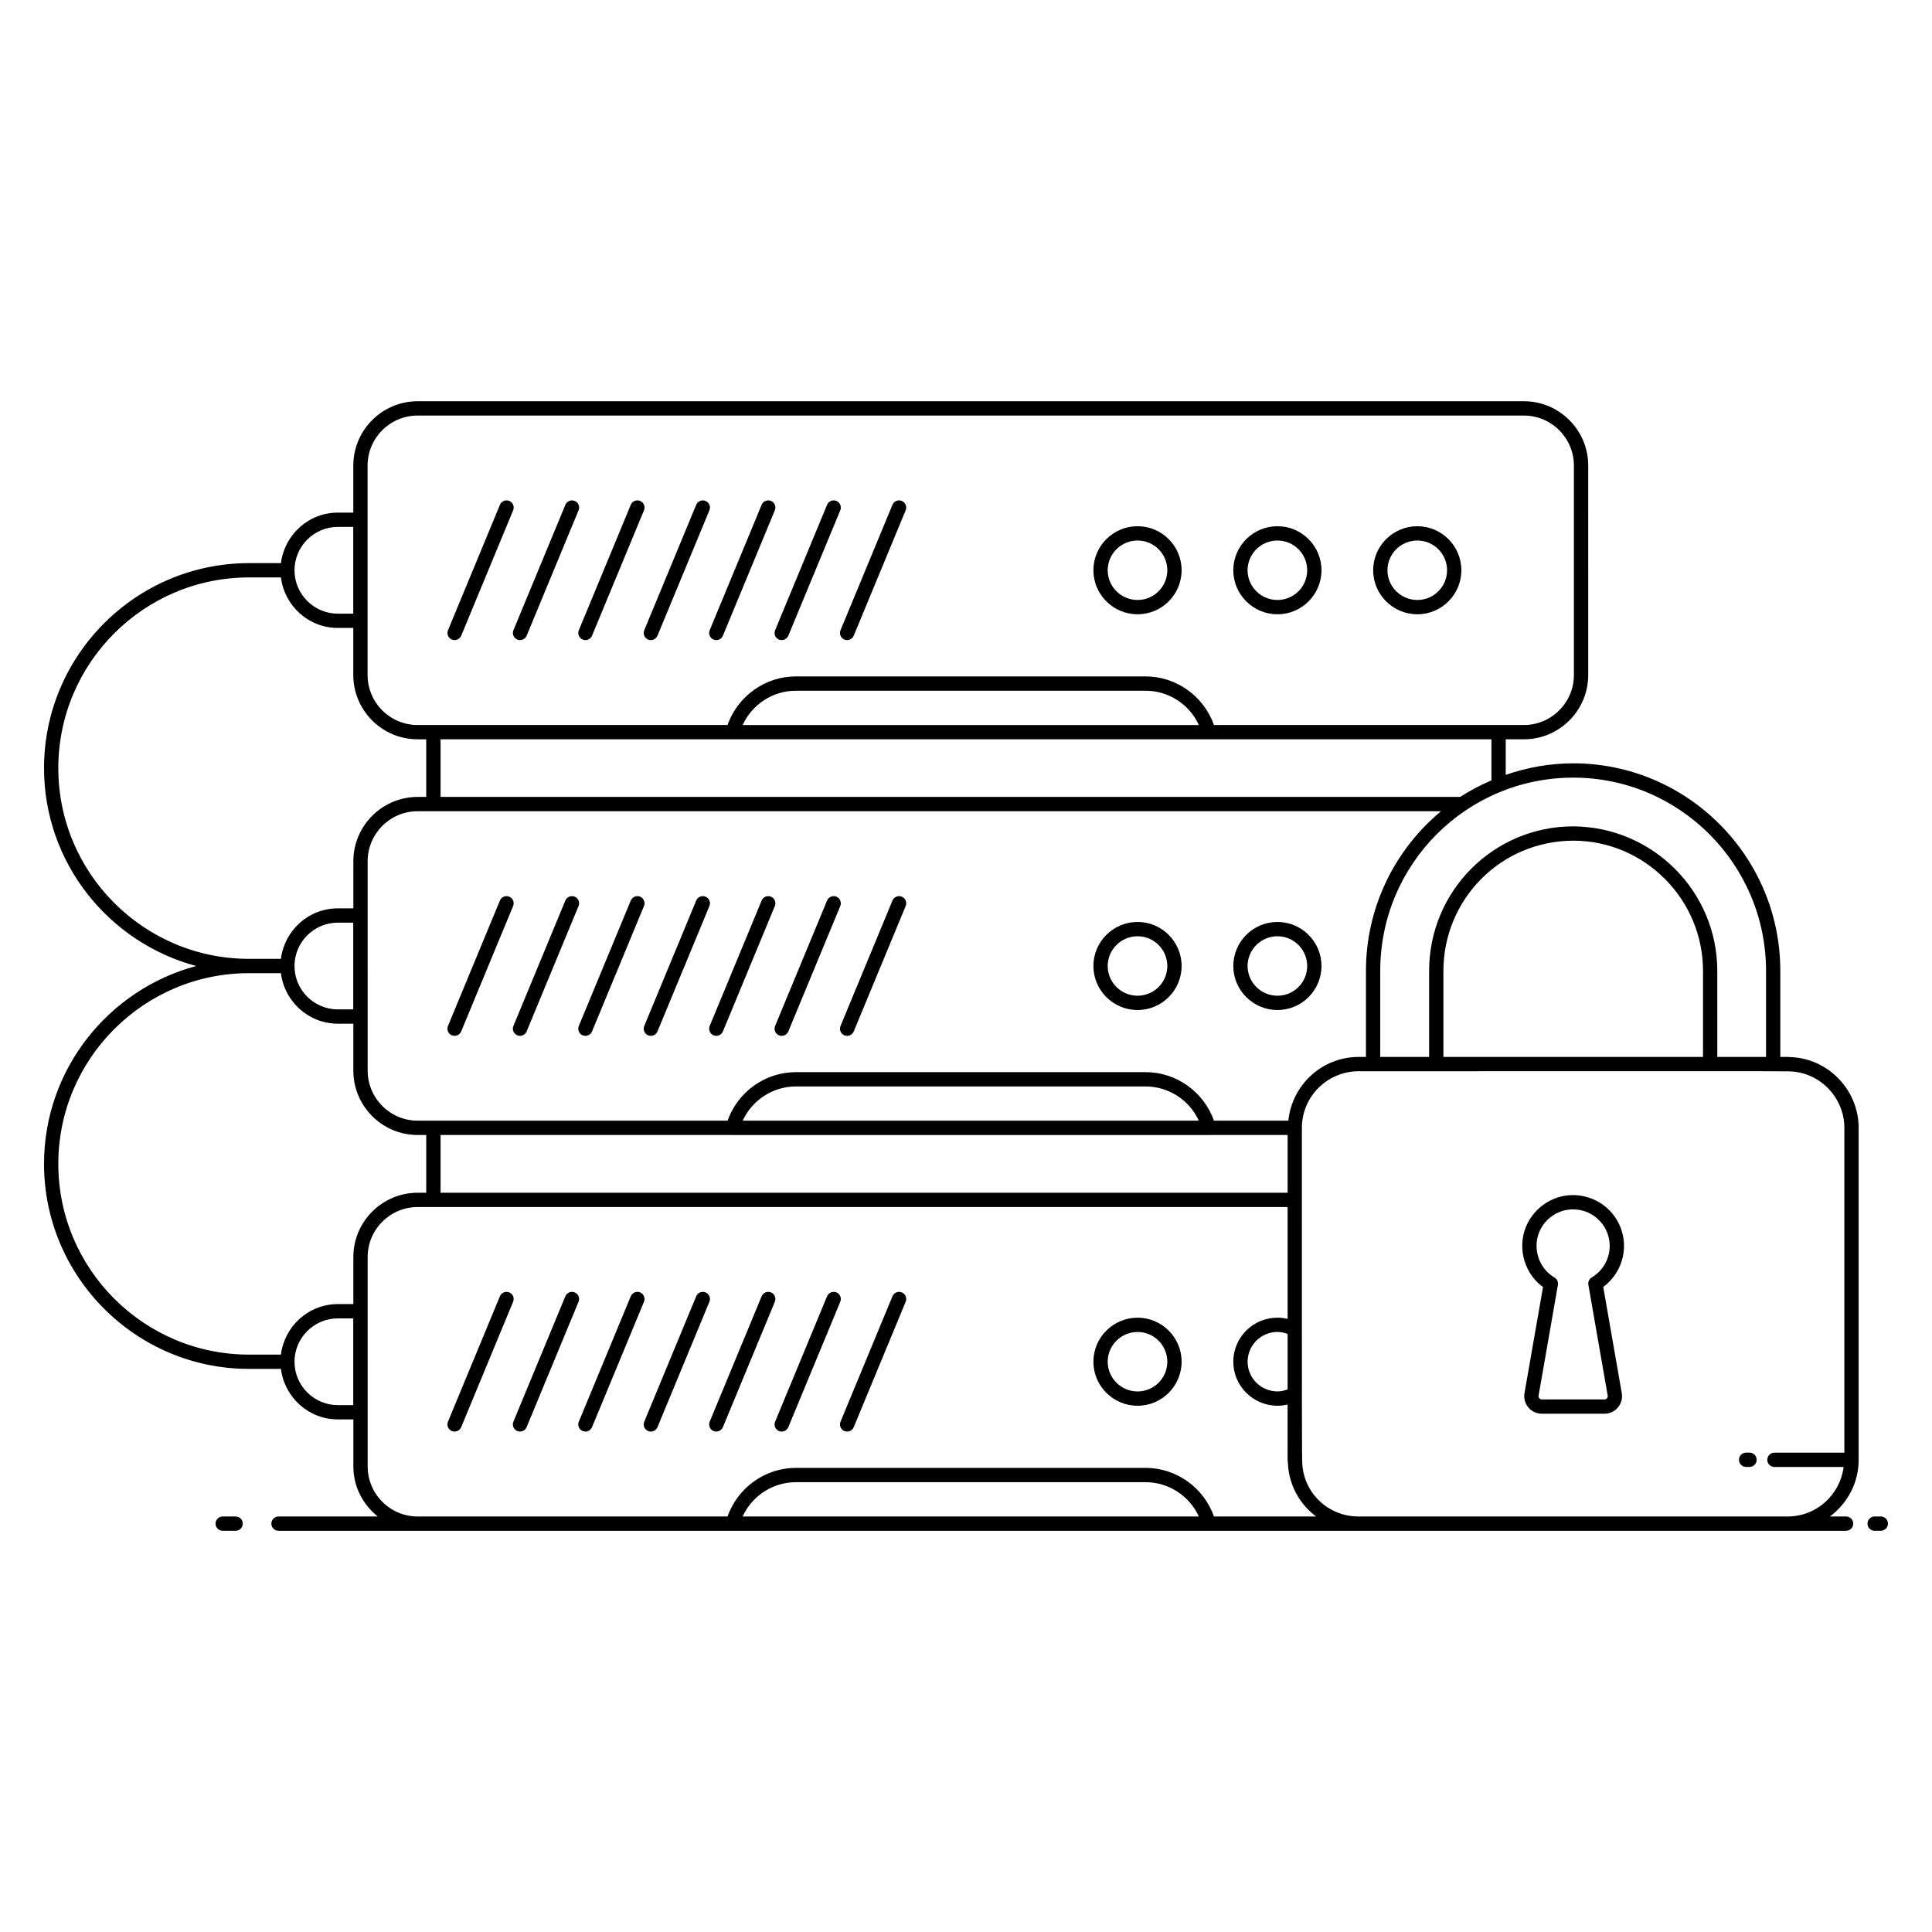 <?xml version="1.0" encoding="UTF-8"?>
<!-- Uploaded to: ICON Repo, www.svgrepo.com, Generator: ICON Repo Mixer Tools -->
<svg fill="#000000" width="800px" height="800px" version="1.1" viewBox="144 144 512 512" xmlns="http://www.w3.org/2000/svg">
 <g>
  <path d="m206.44 545.88h-3.422c-1.047 0-1.895 0.848-1.895 1.895 0 1.047 0.848 1.895 1.895 1.895h3.422c1.047 0 1.895-0.848 1.895-1.895 0-1.047-0.848-1.895-1.895-1.895z"/>
  <path d="m642.43 545.88h-1.629c-1.047 0-1.895 0.848-1.895 1.895 0 1.047 0.848 1.895 1.895 1.895h1.629c1.047 0 1.895-0.848 1.895-1.895 0-1.047-0.848-1.895-1.895-1.895z"/>
  <path d="m278.96 486.5c-0.965-0.395-2.074 0.059-2.477 1.023l-13.766 33.238c-0.398 0.969 0.059 2.074 1.023 2.477 0.965 0.398 2.074-0.059 2.477-1.023l13.766-33.238c0.398-0.973-0.059-2.078-1.023-2.477z"/>
  <path d="m296.3 486.5c-0.965-0.395-2.074 0.059-2.477 1.023l-13.766 33.238c-0.398 0.969 0.059 2.074 1.023 2.477 0.965 0.398 2.074-0.059 2.477-1.023l13.766-33.238c0.402-0.973-0.055-2.078-1.023-2.477z"/>
  <path d="m313.64 486.5c-0.961-0.395-2.074 0.059-2.477 1.023l-13.77 33.238c-0.398 0.969 0.059 2.074 1.023 2.477 0.965 0.398 2.074-0.059 2.477-1.023l13.77-33.238c0.402-0.973-0.059-2.078-1.023-2.477z"/>
  <path d="m330.98 486.5c-0.961-0.395-2.074 0.059-2.477 1.023l-13.766 33.238c-0.398 0.969 0.059 2.074 1.023 2.477 0.965 0.398 2.074-0.059 2.477-1.023l13.766-33.238c0.402-0.973-0.059-2.078-1.023-2.477z"/>
  <path d="m348.32 486.5c-0.961-0.395-2.074 0.059-2.477 1.023l-13.766 33.238c-0.398 0.969 0.059 2.074 1.023 2.477 0.965 0.398 2.074-0.059 2.477-1.023l13.766-33.238c0.402-0.973-0.059-2.078-1.023-2.477z"/>
  <path d="m365.66 486.5c-0.965-0.395-2.074 0.059-2.477 1.023l-13.77 33.238c-0.398 0.969 0.059 2.074 1.023 2.477 0.965 0.398 2.074-0.059 2.477-1.023l13.77-33.238c0.398-0.973-0.059-2.078-1.023-2.477z"/>
  <path d="m382.99 486.5c-0.965-0.395-2.074 0.059-2.477 1.023l-13.766 33.238c-0.398 0.969 0.059 2.074 1.023 2.477 0.965 0.398 2.074-0.059 2.477-1.023l13.766-33.238c0.398-0.973-0.059-2.078-1.023-2.477z"/>
  <path d="m445.47 493.2c-6.457 0-11.707 5.234-11.707 11.668s5.25 11.668 11.707 11.668c6.434 0 11.668-5.234 11.668-11.668s-5.234-11.668-11.668-11.668zm0 19.547c-4.367 0-7.918-3.535-7.918-7.879s3.551-7.879 7.918-7.879c4.344 0 7.879 3.535 7.879 7.879s-3.535 7.879-7.879 7.879z"/>
  <path d="m278.96 381.63c-0.965-0.398-2.074 0.059-2.477 1.023l-13.766 33.238c-0.398 0.969 0.059 2.074 1.023 2.477 0.965 0.398 2.074-0.059 2.477-1.023l13.766-33.238c0.398-0.969-0.059-2.078-1.023-2.477z"/>
  <path d="m296.3 381.63c-0.965-0.398-2.074 0.059-2.477 1.023l-13.766 33.238c-0.398 0.969 0.059 2.074 1.023 2.477 0.965 0.398 2.074-0.059 2.477-1.023l13.766-33.238c0.402-0.969-0.055-2.078-1.023-2.477z"/>
  <path d="m313.64 381.63c-0.961-0.398-2.074 0.059-2.477 1.023l-13.77 33.238c-0.398 0.969 0.059 2.074 1.023 2.477 0.965 0.398 2.074-0.059 2.477-1.023l13.77-33.238c0.402-0.969-0.059-2.078-1.023-2.477z"/>
  <path d="m330.98 381.63c-0.961-0.398-2.074 0.059-2.477 1.023l-13.766 33.238c-0.398 0.969 0.059 2.074 1.023 2.477 0.965 0.398 2.074-0.059 2.477-1.023l13.766-33.238c0.402-0.969-0.059-2.078-1.023-2.477z"/>
  <path d="m348.32 381.63c-0.961-0.398-2.074 0.059-2.477 1.023l-13.766 33.238c-0.398 0.969 0.059 2.074 1.023 2.477 0.965 0.398 2.074-0.059 2.477-1.023l13.766-33.238c0.402-0.969-0.059-2.078-1.023-2.477z"/>
  <path d="m365.66 381.63c-0.965-0.398-2.074 0.059-2.477 1.023l-13.77 33.238c-0.398 0.969 0.059 2.074 1.023 2.477 0.965 0.398 2.074-0.059 2.477-1.023l13.77-33.238c0.398-0.969-0.059-2.078-1.023-2.477z"/>
  <path d="m382.99 381.63c-0.965-0.398-2.074 0.059-2.477 1.023l-13.766 33.238c-0.398 0.969 0.059 2.074 1.023 2.477 0.965 0.398 2.074-0.059 2.477-1.023l13.766-33.238c0.398-0.969-0.059-2.078-1.023-2.477z"/>
  <path d="m445.47 388.33c-6.457 0-11.707 5.234-11.707 11.668s5.25 11.668 11.707 11.668c6.434 0 11.668-5.234 11.668-11.668s-5.234-11.668-11.668-11.668zm0 19.547c-4.367 0-7.918-3.535-7.918-7.879s3.551-7.879 7.918-7.879c4.344 0 7.879 3.535 7.879 7.879s-3.535 7.879-7.879 7.879z"/>
  <path d="m482.54 388.33c-6.453 0-11.703 5.234-11.703 11.668s5.25 11.668 11.703 11.668c6.434 0 11.668-5.234 11.668-11.668s-5.234-11.668-11.668-11.668zm0 19.547c-4.363 0-7.918-3.535-7.918-7.879s3.551-7.879 7.918-7.879c4.344 0 7.879 3.535 7.879 7.879s-3.531 7.879-7.879 7.879z"/>
  <path d="m263.75 313.49c0.965 0.398 2.074-0.059 2.477-1.023l13.766-33.238c0.398-0.969-0.059-2.074-1.023-2.477-0.965-0.398-2.074 0.059-2.477 1.023l-13.766 33.238c-0.398 0.969 0.059 2.078 1.023 2.477z"/>
  <path d="m281.09 313.49c0.965 0.398 2.074-0.059 2.477-1.023l13.766-33.238c0.398-0.969-0.059-2.074-1.023-2.477-0.965-0.398-2.074 0.059-2.477 1.023l-13.766 33.238c-0.402 0.969 0.059 2.078 1.023 2.477z"/>
  <path d="m298.42 313.49c0.965 0.398 2.074-0.059 2.477-1.023l13.77-33.238c0.398-0.969-0.059-2.074-1.023-2.477-0.961-0.398-2.074 0.059-2.477 1.023l-13.77 33.238c-0.398 0.969 0.059 2.078 1.023 2.477z"/>
  <path d="m315.76 313.49c0.965 0.398 2.074-0.059 2.477-1.023l13.766-33.238c0.398-0.969-0.059-2.074-1.023-2.477-0.961-0.398-2.074 0.059-2.477 1.023l-13.766 33.238c-0.402 0.969 0.059 2.078 1.023 2.477z"/>
  <path d="m333.1 313.49c0.965 0.398 2.074-0.059 2.477-1.023l13.766-33.238c0.398-0.969-0.059-2.074-1.023-2.477-0.961-0.398-2.074 0.059-2.477 1.023l-13.766 33.238c-0.398 0.969 0.059 2.078 1.023 2.477z"/>
  <path d="m350.44 313.49c0.965 0.398 2.074-0.059 2.477-1.023l13.77-33.238c0.398-0.969-0.059-2.074-1.023-2.477-0.965-0.398-2.074 0.059-2.477 1.023l-13.77 33.238c-0.402 0.969 0.055 2.078 1.023 2.477z"/>
  <path d="m367.77 313.49c0.965 0.398 2.074-0.059 2.477-1.023l13.766-33.238c0.398-0.969-0.059-2.074-1.023-2.477-0.965-0.398-2.074 0.059-2.477 1.023l-13.766 33.238c-0.398 0.969 0.059 2.078 1.023 2.477z"/>
  <path d="m445.47 306.79c6.434 0 11.668-5.234 11.668-11.668s-5.234-11.668-11.668-11.668c-6.457 0-11.707 5.234-11.707 11.668s5.25 11.668 11.707 11.668zm0-19.547c4.344 0 7.879 3.535 7.879 7.879s-3.535 7.879-7.879 7.879c-4.367 0-7.918-3.535-7.918-7.879s3.551-7.879 7.918-7.879z"/>
  <path d="m482.54 306.79c6.434 0 11.668-5.234 11.668-11.668s-5.234-11.668-11.668-11.668c-6.453 0-11.703 5.234-11.703 11.668s5.25 11.668 11.703 11.668zm0-19.547c4.344 0 7.879 3.535 7.879 7.879s-3.535 7.879-7.879 7.879c-4.363 0-7.918-3.535-7.918-7.879 0.004-4.344 3.555-7.879 7.918-7.879z"/>
  <path d="m519.61 306.79c6.434 0 11.668-5.234 11.668-11.668s-5.234-11.668-11.668-11.668c-6.453 0-11.703 5.234-11.703 11.668-0.004 6.434 5.25 11.668 11.703 11.668zm0-19.547c4.344 0 7.879 3.535 7.879 7.879s-3.535 7.879-7.879 7.879c-4.363 0-7.918-3.535-7.918-7.879s3.551-7.879 7.918-7.879z"/>
  <path d="m574.38 474.18c0-3.84-1.648-7.504-4.523-10.055-2.887-2.562-6.758-3.773-10.629-3.312-5.977 0.707-10.891 5.543-11.691 11.492-0.668 4.992 1.418 9.875 5.375 12.785l-4.906 28.105c-0.238 1.359 0.137 2.742 1.02 3.797 0.887 1.055 2.188 1.66 3.566 1.66h16.609c1.379 0 2.676-0.605 3.562-1.66 0.887-1.055 1.262-2.438 1.023-3.797l-4.91-28.148c3.426-2.519 5.504-6.574 5.504-10.867zm-8.547 8.352c-0.676 0.402-1.035 1.18-0.898 1.953l5.121 29.363c0.062 0.348-0.094 0.594-0.191 0.711-0.098 0.113-0.312 0.309-0.664 0.309h-16.609c-0.352 0-0.566-0.195-0.664-0.312-0.098-0.113-0.25-0.359-0.188-0.707l5.121-29.328c0.137-0.773-0.223-1.555-0.902-1.953-3.359-1.992-5.191-5.824-4.664-9.762 0.57-4.262 4.098-7.727 8.383-8.234 0.406-0.047 0.812-0.07 1.215-0.07 2.391 0 4.644 0.848 6.449 2.453 2.066 1.836 3.25 4.469 3.25 7.227 0 3.41-1.82 6.609-4.758 8.352z"/>
  <path d="m618.5 424.14c-0.398-0.059-0.691-0.043-2.695-0.043l-0.004-22.805c0-30.328-24.621-55-54.887-55-6.148 0-12.141 1.066-17.879 3.055v-9.426h4.816c9.398 0 17.047-7.644 17.047-17.047l-0.004-55.496c0-9.398-7.644-17.047-17.047-17.047l-293.17 0.004c-9.398 0-17.047 7.644-17.047 17.047v12.465h-4.086c-7.777 0-14.145 5.863-15.09 13.387h-8.453c-29.957 0-54.332 24.371-54.332 54.328 0 25.113 17.152 46.242 40.336 52.438-23.184 6.199-40.336 27.324-40.336 52.438 0 29.957 24.371 54.332 54.332 54.332h8.453c0.945 7.527 7.312 13.387 15.09 13.387h4.102v12.469c0 5.383 2.555 10.133 6.465 13.258h-26.301c-1.047 0-1.895 0.848-1.895 1.895 0 1.047 0.848 1.895 1.895 1.895h415.42c1.047 0 1.895-0.848 1.895-1.895 0-1.047-0.848-1.895-1.895-1.895h-4.277c4.59-3.43 7.609-8.852 7.609-15.004v-87.992c0-10.039-8.09-18.418-18.062-18.746zm-6.484-22.848v22.805h-12.914l-0.004-22.805c0-20.996-17.039-38.176-38.184-38.297-21.07 0-38.184 17.113-38.184 38.297v22.805h-12.953v-22.805c0-28.406 22.992-51.211 51.137-51.211 28.176-0.004 51.102 22.973 51.102 51.211zm-85.496 22.805v-22.805c0-18.777 15.023-34.508 34.574-34.508 18.867 0.109 34.219 15.59 34.219 34.508v22.805zm-22.465 0c-9.73 0-17.668 7.434-18.633 16.895h-19.707c-2.715-7.625-9.93-12.863-18.129-12.863h-92.648c-8.199 0-15.414 5.238-18.129 12.863h-82.117c-7.309 0-13.258-5.949-13.258-13.258l-0.004-55.496c0-7.309 5.949-13.258 13.258-13.258h271.2c-12.527 10.414-19.898 25.824-19.898 42.312v22.805zm-243.3 20.684h77.312c0.023 0 0.043 0.016 0.062 0.016l126.27-0.004c0.023 0 0.043-0.016 0.062-0.016l20.773 0.004v15.301h-224.48zm80.07-3.789c2.488-5.449 7.981-9.074 14.117-9.074h92.645c6.137 0 11.625 3.629 14.117 9.074zm144.41 71.215c-0.863 0.316-1.754 0.531-2.688 0.531-4.367 0-7.918-3.535-7.918-7.879s3.551-7.879 7.918-7.879c0.934 0 1.824 0.215 2.688 0.531zm-144.42-176.07c2.484-5.457 7.981-9.09 14.125-9.09h92.645c6.144 0 11.637 3.633 14.125 9.09zm198.43 3.793v10.875c-2.914 1.246-5.699 2.707-8.281 4.391h-270.21v-15.266zm-297.83-72.547c0-7.309 5.949-13.258 13.258-13.258h293.17c7.309 0 13.258 5.949 13.258 13.258v55.496c0 7.309-5.949 13.258-13.258 13.258h-82.129c-2.711-7.633-9.93-12.879-18.133-12.879h-92.648c-8.203 0-15.422 5.246-18.133 12.879h-82.129c-7.309 0-13.258-5.949-13.258-13.258zm-7.875 16.254h4.074v22.988h-4.074c-6.336 0-11.492-5.156-11.492-11.492 0-6.34 5.156-11.496 11.492-11.496zm-74.086 63.93c0-27.871 22.672-50.543 50.543-50.543h8.453c0.945 7.527 7.312 13.387 15.09 13.387h4.086v12.465c0 9.398 7.644 17.047 17.047 17.047h2.285v15.27h-2.269c-9.398 0-17.047 7.644-17.047 17.047v12.48h-4.102c-7.777 0-14.145 5.863-15.09 13.387h-8.453c-27.871 0.004-50.543-22.668-50.543-50.539zm78.16 40.945v22.988h-4.074c-6.336 0-11.492-5.156-11.492-11.492s5.156-11.492 11.492-11.492zm0 127.86h-4.074c-6.336 0-11.492-5.156-11.492-11.492 0-6.336 5.156-11.492 11.492-11.492h4.074zm-4.074-26.773c-7.777 0-14.145 5.863-15.09 13.387h-8.453c-27.871 0-50.543-22.672-50.543-50.543s22.672-50.543 50.543-50.543h8.453c0.945 7.527 7.312 13.387 15.09 13.387h4.102v12.453c0 9.398 7.644 17.047 17.047 17.047h2.269v15.301h-2.269c-9.398 0-17.047 7.644-17.047 17.047v12.465zm107.27 56.285c2.484-5.457 7.984-9.09 14.125-9.09h92.645c6.141 0 11.637 3.633 14.125 9.09zm124.91 0.004c-2.711-7.637-9.93-12.883-18.137-12.883h-92.645c-8.207 0-15.426 5.246-18.137 12.883h-82.109c-7.309 0-13.258-5.949-13.258-13.258l-0.004-55.496c0-7.309 5.949-13.258 13.258-13.258h230.54v29.645c-0.875-0.207-1.77-0.324-2.688-0.324-6.457 0-11.707 5.234-11.707 11.668 0 6.434 5.25 11.668 11.707 11.668 0.918 0 1.812-0.117 2.688-0.324 0 15.523-0.047 14.98 0.086 15.531 0.23 5.856 3.133 10.902 7.477 14.152zm167.05-16.914h-18.527c-1.047 0-1.895 0.848-1.895 1.895s0.848 1.895 1.895 1.895h18.336c-0.938 7.379-7.199 13.125-14.848 13.125h-113.68c-8.184 0-14.758-6.379-14.961-14.52-0.129-3.766-0.059-65.078-0.078-88.477 0-8.273 6.746-15 15.039-15 90.844 0 111.25-0.043 114.2 0.035 8.004 0.199 14.52 6.91 14.52 14.965z"/>
  <path d="m607.64 528.96h-0.898c-1.047 0-1.895 0.848-1.895 1.895s0.848 1.895 1.895 1.895h0.898c1.047 0 1.895-0.848 1.895-1.895s-0.848-1.895-1.895-1.895z"/>
 </g>
</svg>